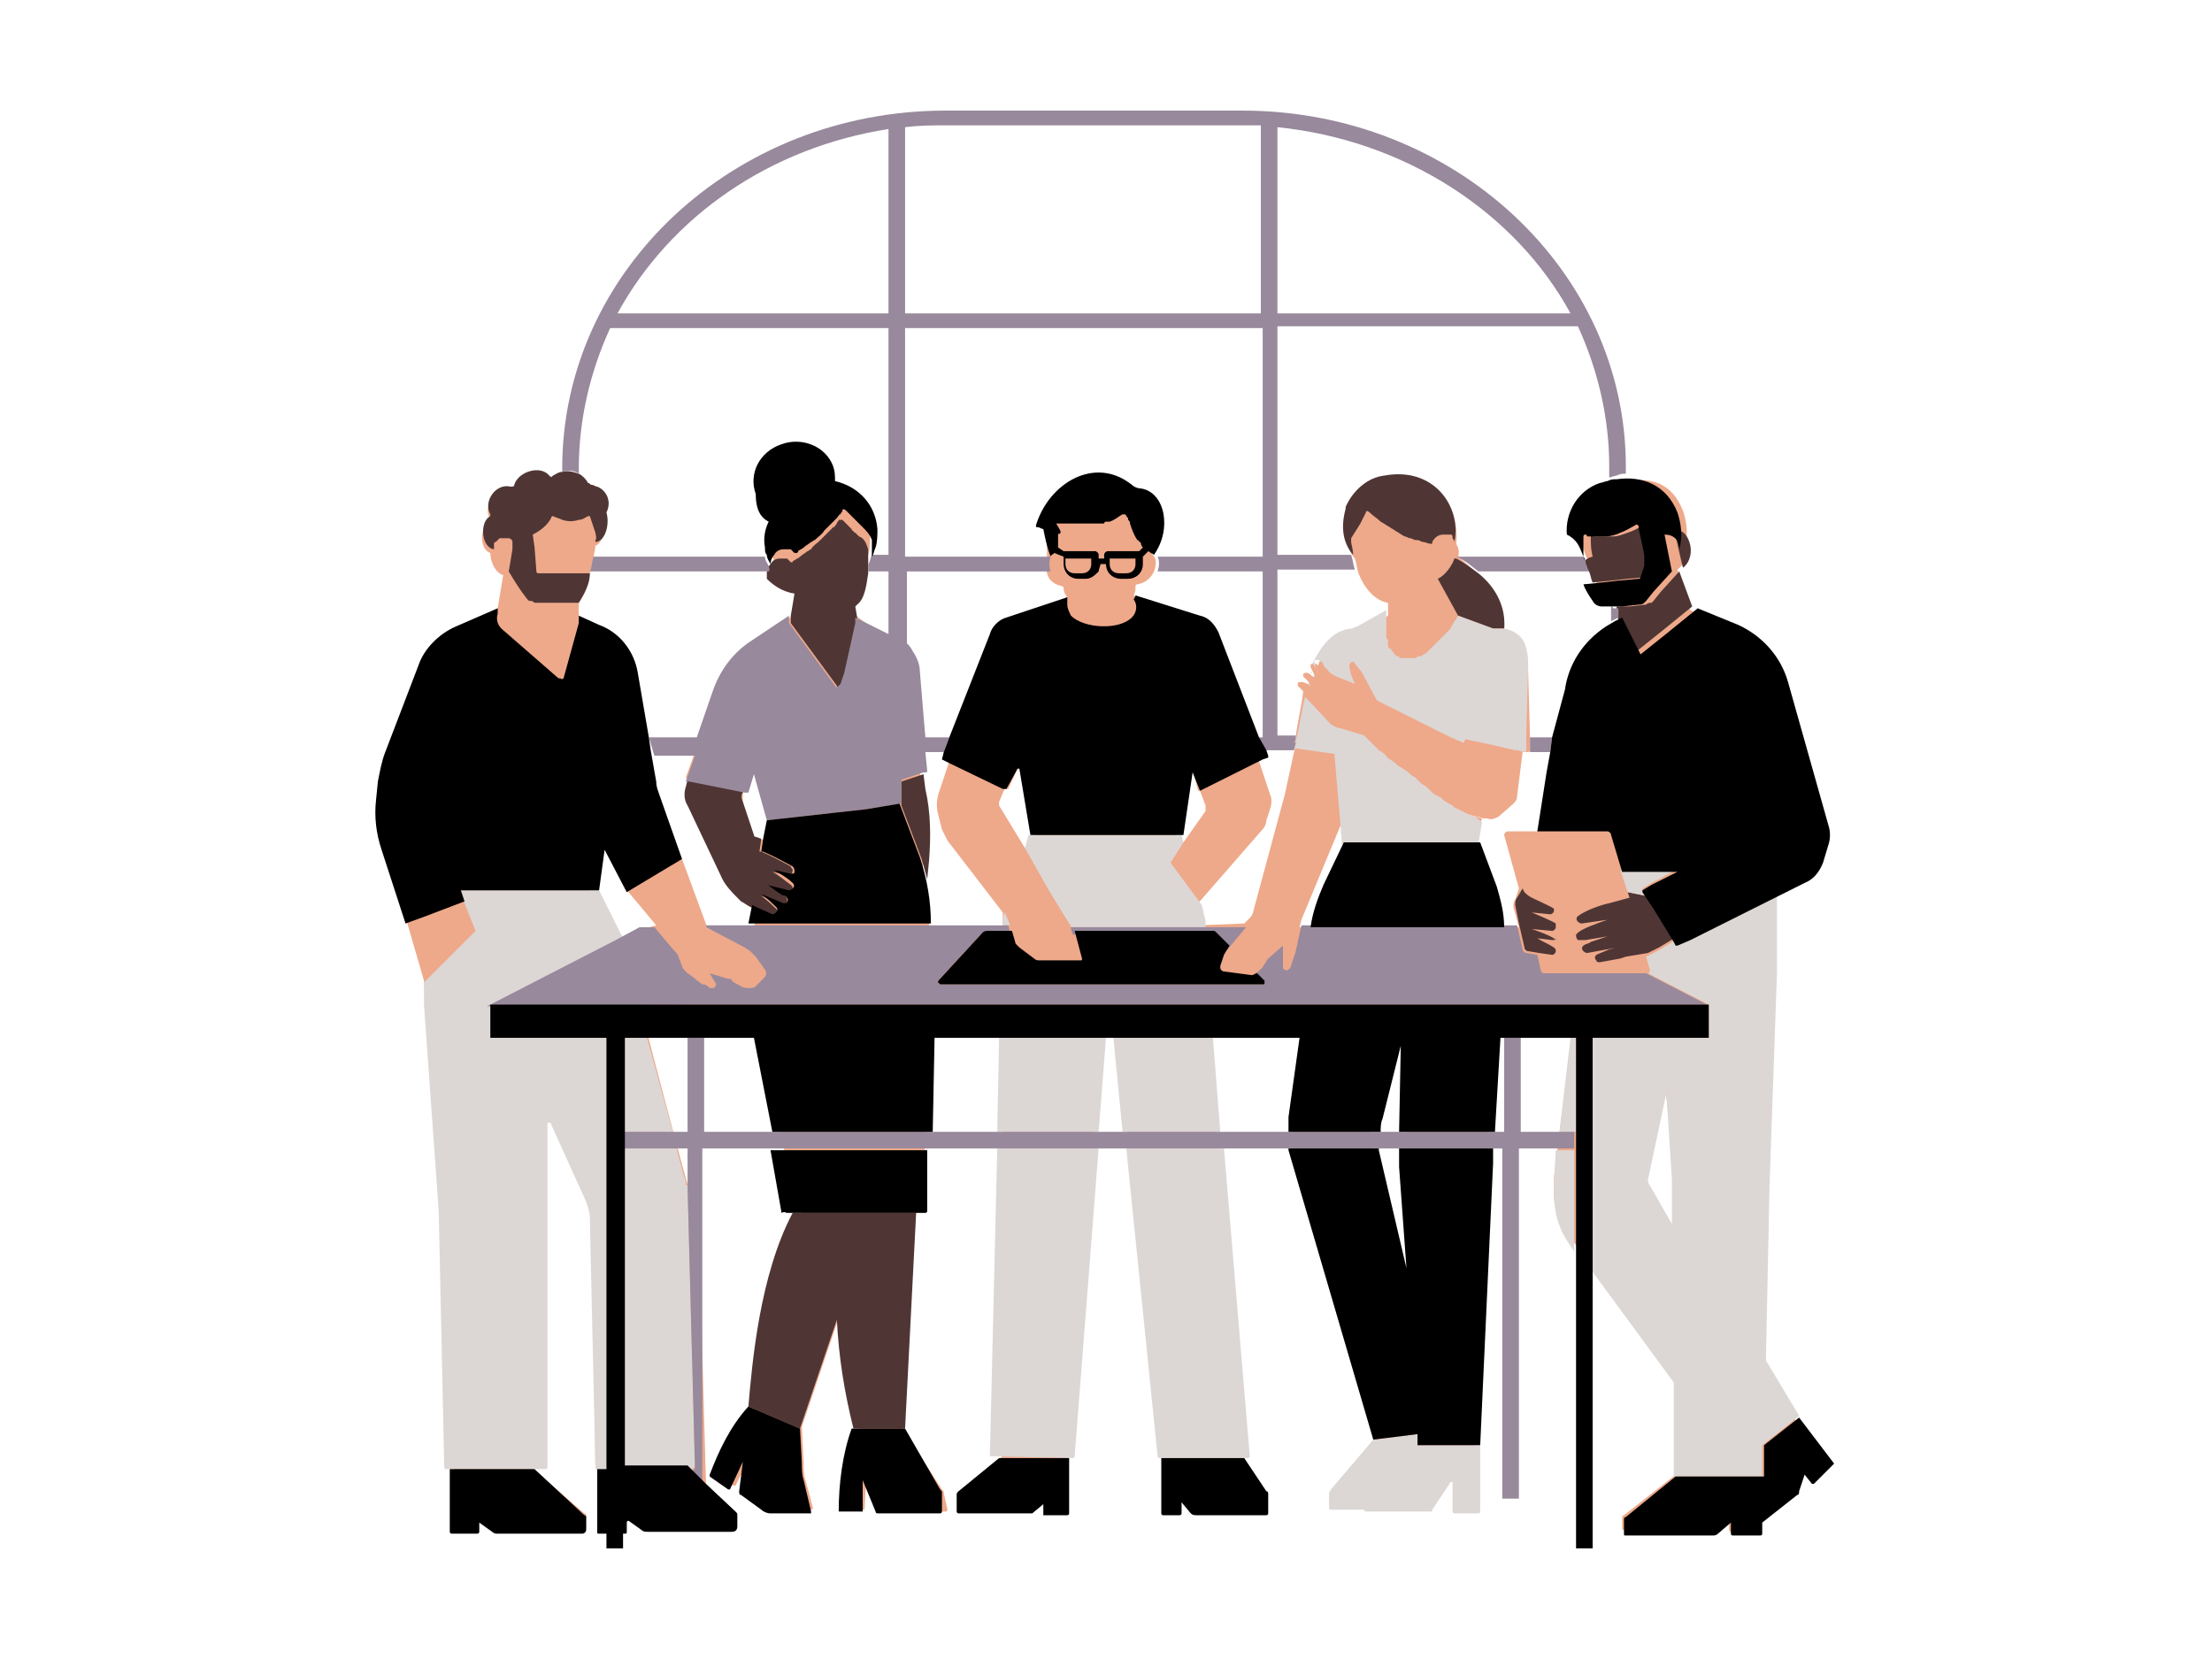 <?xml version="1.0" encoding="utf-8"?>
<!-- Generator: Adobe Illustrator 24.2.3, SVG Export Plug-In . SVG Version: 6.00 Build 0)  -->
<svg version="1.1" id="Capa_1" xmlns="http://www.w3.org/2000/svg" xmlns:xlink="http://www.w3.org/1999/xlink" x="0px" y="0px"
	 viewBox="0 0 120 90" style="enable-background:new 0 0 120 90;" xml:space="preserve">
<style type="text/css">
	.st0{opacity:0;}
	.st1{clip-path:url(#SVGID_2_);fill:#EEA98A;}
	.st2{clip-path:url(#SVGID_2_);fill:#4F3635;}
	.st3{clip-path:url(#SVGID_2_);fill:#DCD7D5;}
	.st4{clip-path:url(#SVGID_2_);fill:#98899C;}
	.st5{clip-path:url(#SVGID_2_);}
</style>
<rect x="301.2" y="-493.5" class="st0" width="90.9" height="71.5"/>
<rect x="301.2" y="-381.2" class="st0" width="112.5" height="69.8"/>
<g>
	<defs>
		<rect id="SVGID_1_" x="20.2" y="6" width="79.5" height="78"/>
	</defs>
	<clipPath id="SVGID_2_">
		<use xlink:href="#SVGID_1_"  style="overflow:visible;"/>
	</clipPath>
	<path class="st1" d="M90.8,67l-1.9-2.7c-0.1-0.1-0.1-0.2-0.1-0.3l1.5-5.4c0,0,0,0,0,0c0,0,0,0,0,0l0.6,5.4c0,0.1,0,0.2,0,0.3
		L90.8,67z M89.5,52.6c0,0.1,0,0.2-0.1,0.2l0,0C89.5,52.8,89.5,52.7,89.5,52.6z M74.4,62.5c0,0,0-0.1,0-0.1l-0.1-0.9
		c0-0.2,0-0.5,0.1-0.7l1.5-4.9h0.1l0.3,5.6l0,0.9l0,0.5c0,0.2,0,0.4,0,0.5l0.2,7L74.4,62.5z M72,48.1c-0.3,0.8-0.6,1.6-0.7,2.4
		l-0.8-0.2l0.1-0.4l2.2-5.3l0-0.1l0.4,1.3L72,48.1z M64.2,45.7l-0.4-0.4l0.8-3.9c0,0,0,0,0,0c0,0,0,0,0,0l0.4,1.5c0,0,0,0,0,0
		c0,0,0,0,0,0l0.1,0l0.3,0.8c0,0.1,0,0.2,0,0.3L64.2,45.7z M55.6,46l-1.4-2.3c0-0.1,0-0.1,0-0.2l0.3-0.7l0.1,0c0,0,0.1,0,0.1,0
		c0,0,0,0,0,0l0.6-1.3c0,0,0,0,0.1,0c0,0,0,0,0,0l0.8,3.8L55.6,46z M41.6,45.6l-0.6-0.1c0,0-0.1,0-0.1-0.1l-0.6-1.8
		c0-0.3,0-0.5,0-0.8l0-0.1l0.2,0c0,0,0,0,0,0l0.4-1.2l0.8,2.9L41.6,45.6z M34.9,50.4l-1.7,0.8L32,48.3l0.7-3.4l1.4,3.5l1.5,1.8
		L34.9,50.4z M37.3,79.7l0,0.2L37,79.6L37.3,79.7z M99.2,79.4l-1.9-2.5l0.1-0.1c0,0,0-0.1,0-0.1l-2.2-2.8l0.4-9.8l0.2-11.3v-4.4
		l1.9-0.9c0.5-0.2,0.5-0.5,0.7-1l0.3-1c0.1-0.3,0.1-0.7,0-1l-2.1-7.3c-0.4-1.4-1.4-2.5-2.7-3.1l-2.2-1L91,30.9l0,0
		c0.4-0.3,0.5-0.7,0.4-1.2c0.2-0.7,0.1-1.4-0.1-2c0,0,0,0,0,0c-0.6-1.5-1.7-1.8-3-1.6c-0.2,0-0.3,0-0.5,0.1v0
		c-0.1,0-0.3,0.1-0.4,0.1c-1.1,0.4-1.7,1.2-1.6,2.6c0,0.5,0.1,1,0.3,1.4c0,0.1,0.7,1.8,0.9,2.1c0.1,0.2,0.3,0.3,0.5,0.3
		c0,0,0.1,0,0.1,0l0.3,0l0.1,0.9l-0.4,0.2l-0.5,0.3c-1.2,0.8-2,2-2.2,3.4l-0.4,2.7l-0.1,0.8L84.2,42l-0.8,3.1h-1.6
		c-0.1,0-0.2,0.1-0.2,0.2c0,0,0,0,0,0l0.8,2.9l-0.2,0.6c-0.1,0.1-0.1,0.3-0.1,0.4l0.3,1.1l-1,0.1c-0.1-0.8-0.2-1.6-0.5-2.4l-0.9-2.4
		l0.4-1.2L80,44.3c-0.4-0.1-0.8-0.3-1.1-0.5c0,0,0,0,0,0c0.4,0.2,0.7,0.4,1.2,0.5l0.4,0.1l0.2,0c0.2,0.1,0.4,0,0.6-0.1l0.8-0.7
		c0.1-0.1,0.2-0.2,0.2-0.4l0.3-2.4l0.3,0c0,0,0.1,0,0.1-0.1c0,0,0,0,0,0l0,0v-0.8l-0.1-3.5c0-0.3,0-0.7-0.1-1
		c-0.2-0.7-0.6-1-1.2-1.1c0.1-1.1-0.4-2.2-1.4-3.1c-0.3-0.3-0.7-0.7-1.1-1l0,0c0.1-0.3,0-0.5-0.1-0.7c0.2-1.9-1-3.9-3.7-3.3
		c0,0,0,0,0,0c0,0,0,0,0,0c-0.9,0.1-1.7,0.7-2,1.6c0,0,0,0.1,0,0.1c-0.3,1.1-0.3,1.8,0.2,2.4v0c0.1,0.3,0.1,0.5,0.2,0.8
		c0.3,0.8,0.9,1.5,1.6,1.6c0,0.2,0,0.5,0,0.7l-1.5,0.8c-0.1,0-0.2,0.1-0.3,0.1c-0.9,0.1-1.6,0.7-2,1.8c0,0,0,0,0,0
		c-0.1-0.1-0.1-0.1-0.2-0.1c-0.1,0-0.2,0-0.2,0.1c0,0,0,0.1,0,0.1l0.2,0.4c0,0,0,0.1,0,0.1c0,0-0.1,0-0.1,0
		c-0.1-0.1-0.2-0.2-0.3-0.2c-0.1,0-0.2,0-0.2,0.1c0,0,0,0.1,0,0.1L71,37c0,0,0,0.1,0,0.1c0,0-0.1,0-0.1,0c-0.1-0.1-0.3-0.1-0.4-0.1
		c-0.1,0-0.1,0.1-0.1,0.1c0,0,0,0.1,0,0.1l0.3,0.3c-0.1,0.9-0.3,1.6-0.4,2.4c0,0.1,0,0.3-0.1,0.4l0.1,0.1l-0.1,0.4l-0.5,2.3
		l-1.7,6.3c0,0.1-0.1,0.3-0.2,0.4l-0.3,0.3l-2.5,0.1l0-0.3c0-0.2,0-0.3-0.1-0.5l0.1-0.4l3.4-3.9c0.2-0.2,0.3-0.4,0.3-0.6l0.2-0.6
		c0.1-0.3,0.1-0.6,0-0.8l-0.6-1.8l0.2-0.2c0,0,0,0,0-0.1l-2.8-6.5c-0.2-0.4-0.5-0.8-1-0.9l-3.2-1.3c0.1-0.2,0.1-0.3,0.1-0.5
		c0,0,0-0.1,0.1-0.1c0.6-0.1,1-0.6,1-1.2c0-0.1,0-0.2-0.1-0.3c0-0.1-0.1-0.1-0.1-0.1c0.7-1.4,0.3-3.3-0.9-3.5
		c-0.2,0-0.3-0.1-0.5-0.2c-1.7-1.3-4.2-0.3-4.8,2c0,0.1,0,0.2,0.1,0.2c0.1,0,0.2,0.1,0.3,0.1c0.1,0.5,0.1,1.1,0.1,1.6v0
		c-0.1,0.3-0.1,0.5,0,0.8c0.1,0.4,0.4,0.6,0.8,0.7c0,0,0.1,0,0.1,0.1c0,0.2,0.1,0.4,0.2,0.5l-3,1.4c-0.4,0.1-0.8,0.5-0.9,0.9
		L51.2,41c0,0,0,0.1,0,0.1l0.3,0.2l-0.6,1.8c-0.1,0.4-0.1,0.7,0,1.1l0.2,0.8c0.1,0.2,0.2,0.4,0.3,0.6l3,3.9c0,0.2,0,0.5,0,0.8
		l-4,0.1l0-0.1c0-0.9-0.1-1.8-0.4-2.7l0.1-1c0.1-1.3,0.2-2.5,0-3.8l-0.2-0.9l0.1,0c0.1,0,0.1-0.1,0.1-0.1l0.1-0.9L50.2,40l-0.7-3.4
		c0-0.4-0.2-0.8-0.4-1.1l0,0c-0.1-0.1-0.2-0.3-0.3-0.4l-0.9-0.6l-1.6-1.2l-0.1-0.6c0,0,0.1-0.1,0.1-0.1c0.4-0.3,0.5-0.9,0.6-1.6
		c0-0.1,0-0.2,0-0.4c0.1-0.1,0.1-0.3,0.2-0.5c0.1-0.3,0.1-0.7,0.1-1c-0.1-1.3-1-2.2-2.2-2.5c0-0.3,0-0.5-0.1-0.8
		c-0.4-1.1-1.4-1.5-2.6-1.1c-1.2,0.4-1.6,1.4-1.2,2.4c0.2,0.4,0.5,0.8,0.9,1c-0.2,0.4-0.4,0.9-0.3,1.4c0,0.2,0,0.3,0.1,0.4
		c0,0.2,0.1,0.3,0.2,0.5c0,0.1,0,0.2,0,0.3c0.1,0.6,0.6,1.1,1.3,1.1l0,0l-0.1,1.4L41,35.1c-0.9,0.6-1.6,1.5-2,2.6l-1,2.3l-0.3,0.8
		l-0.5,1.4c0,0,0,0,0,0c0,0,0,0,0,0l0.3,0.1l-0.1,0.5c-0.1,0.3-0.1,0.7,0.1,1l1.7,3.6c0.2,0.5,0.6,0.9,1,1.3l0.1,0.1
		c0.2,0.2,0.5,0.3,0.7,0.4l-0.1,1.4l-2.5-0.2l0,0L37,46.6l-1.5-3.2c-0.1-0.3-0.2-0.5-0.2-0.8l-0.3-1.7l-0.1-0.8l-0.6-3.5
		c-0.2-1.2-1-2.2-2.1-2.6l-0.8-0.5l0-0.7c0,0,0-0.1,0-0.1c0.3-0.4,0.5-0.9,0.5-1.4c0,0,0.1-0.1,0.1-0.1h0c0,0,0-0.1,0-0.1
		c0.1-0.3,0.1-0.5,0.2-0.8c0-0.2,0.1-0.5,0.1-0.7c0.4-0.1,0.6-1,0.4-1.5c0,0,0-0.1,0-0.1c0,0,0-0.1,0-0.1c0.2-0.5,0-1-0.4-1.2
		c-0.1-0.1-0.3-0.1-0.4-0.1c-0.1,0-0.1-0.1-0.2-0.1c-0.1-0.2-0.2-0.4-0.5-0.5c-0.3-0.1-0.6-0.2-0.9-0.1c-0.2,0-0.4,0.1-0.5,0.3
		c-0.1,0.1-0.2,0.1-0.2,0c0,0,0,0,0,0c-0.5-0.6-1.6-0.2-1.8,0.5c0,0.1-0.1,0.1-0.2,0.1c0,0,0,0,0,0c-0.5-0.1-1,0.2-1.1,0.7
		c-0.1,0.2,0,0.5,0.1,0.7c0,0,0,0.1,0,0.1c0,0,0,0,0,0c-0.6,0.3-0.6,1.5,0,1.7c0,0.5,0.3,1.1,0.7,1.2v0L27,33l-2.2,1.1
		c-0.9,0.4-1.6,1.2-1.9,2.1l-1.5,4.6c-0.2,0.5-0.3,1.1-0.4,1.6l-0.1,1c-0.1,0.9,0,1.8,0.3,2.7l0.9,4l0.9,3.1l0,0
		c0,0.4,0.1,0.9,0.3,1.3l1,11.2l0,13.7c0,0,0,0.1,0.1,0.1h0.2l0,3.4c0,0.1,0.1,0.1,0.1,0.1l0,0l1.1,0c0.1,0,0.1-0.1,0.1-0.1
		c0,0,0,0,0,0l0.1-0.6c0,0,0,0,0,0c0,0,0,0,0,0l0.8,0.6C27,83,27.1,83,27.2,83l4.4,0c0.1,0,0.2-0.1,0.2-0.2l0-0.6c0,0,0-0.1-0.1-0.1
		l-3-2.6l0.8,0c0,0,0.1,0,0.1-0.1c0,0,0,0,0,0l-0.2-13.8l0.2-5.3c0-0.1,0-0.1,0.1-0.1c0,0,0.1,0,0.1,0.1l2.2,4.7
		c0.1,0.3,0.2,0.6,0.2,0.9l0.1,13.5c0,0.1,0.1,0.2,0.2,0.2h0.1l0,3.4c0,0.1,0,0.1,0.1,0.1l1.1,0h0.1c0.1,0,0.1,0,0.1-0.1l0-0.6
		c0,0,0-0.1,0.1-0.1c0,0,0,0,0,0l0.8,0.6c0.1,0.1,0.2,0.1,0.4,0.1l4.3,0c0.2,0,0.3-0.1,0.3-0.3l0-0.4c0-0.1,0-0.1-0.1-0.2l-1.5-1.6
		l-0.4-14.2c-0.3-0.7-2.8-10.3-2.8-10.3l6.1,0l2,9.5c0,0.1,0.1,0.1,0.1,0.1h0.3c-1.8,3.4-2.5,8.4-2.6,10.7c0,0-1.6,2.3-2.1,3.6
		c0,0,0,0.1,0,0.1l0.9,0.6c0,0,0.1,0,0.1,0c0,0,0,0,0,0l0.8-1.6c0,0,0,0,0,0c0,0,0,0,0,0l-0.2,1.8c0,0.1,0,0.2,0.1,0.2l1,0.7
		c0.1,0.1,0.3,0.2,0.5,0.2l1.9,0c0.1,0,0.1-0.1,0.1-0.1c0,0,0,0,0,0l-0.4-1.5c-0.1-0.3-0.1-0.6-0.1-0.9l-0.1-2l2.2-6.5
		c0.2,2,0.5,4.7,0.9,6.6c0,0-0.7,2.9-0.7,4.4c0,0,0,0,0,0l1,0c0,0,0,0,0,0l0.1-1.9c0,0,0,0,0,0c0,0,0,0,0,0l0.9,1.9
		c0,0.1,0.1,0.1,0.1,0.1l3.3,0c0.1,0,0.1-0.1,0.1-0.1c0,0,0,0,0,0L51.2,81c0-0.1,0-0.1-0.1-0.2l-2.2-3.4l0.8-11.7l0.4-0.2
		c0.1,0,0.1-0.1,0.1-0.1c0,0,0,0,0,0l-0.1-9.6l4.4,0.2L54,78.8c0,0.1,0,0.1,0.1,0.1c0,0,0,0,0,0h0.4l-2.3,2c0,0-0.1,0.1-0.1,0.2
		l0,0.8c0,0,0,0.1,0.1,0.1l3.6,0c0,0,0,0,0.1,0l0.8-0.7c0,0,0,0,0,0c0,0,0,0,0,0l0,0.7c0,0,0,0,0,0l1.1,0c0,0,0.1,0,0.1-0.1l0-3h0.2
		c0,0,0.1,0,0.1-0.1L59.7,56l0.9,0L63,78.8c0,0,0,0.1,0.1,0.1h0.1l-0.1,3c0,0,0,0.1,0.1,0.1l0.6,0c0,0,0.1,0,0.1-0.1l0.1-0.7
		c0,0,0,0,0,0c0,0,0,0,0,0l0.7,0.7c0.1,0.1,0.2,0.1,0.3,0.1l3.6,0c0,0,0.1,0,0.1-0.1l-0.1-0.8c0-0.1,0-0.2-0.1-0.2L67.3,79h0.1
		c0,0,0.1,0,0.1-0.1c0,0,0,0,0,0l-2-22.9l5.1,0l-0.5,4.5c0,0.3,0,0.5,0,0.8c0,0,0.2,1,0.2,1L74.7,78l-2.3,2.7c0,0.1-0.1,0.1-0.1,0.2
		l0,0.7c0,0.1,0.1,0.1,0.1,0.1l0,0l1.6-0.1v0c0,0.1,0.1,0.1,0.1,0.1l3.2,0c0.1,0,0.1,0,0.1-0.1l1.3-1.6c0,0,0,0,0.1,0c0,0,0,0,0,0
		l0.1,1.7c0,0,0,0.1,0.1,0.1l1,0c0,0,0.1,0,0.1-0.1c0,0,0,0,0,0L80,78.4l0.6-15.3l0.5-7.3h4.2l-1,8.1c0,0.3,0,0.7,0,1l0.1,0.7
		c0.1,0.5,0.3,0.9,0.6,1.3l5.9,7.7v0l0,5.4v0l-2.8,2.2c-0.1,0-0.1,0.1-0.1,0.2l0,0.5c0,0.1,0,0.1,0.1,0.1l4.4,0c0.1,0,0.2,0,0.3-0.1
		l1-0.7c0,0,0,0,0,0c0,0,0,0,0,0l0,0.8c0,0,0,0.1,0.1,0.1c0,0,0,0,0,0l1.3,0c0,0,0.1,0,0.1-0.1l0-0.8l1.8-1.4c0.1,0,0.1-0.1,0.1-0.2
		l0.4-1.1c0,0,0,0,0,0c0,0,0,0,0,0l0.5,0.6c0,0,0,0,0.1,0l0,0L99.2,79.4C99.2,79.4,99.3,79.4,99.2,79.4z"/>
	<path class="st2" d="M84.4,51c-0.1-0.2-1.3-0.6-1.3-0.6l1.1,0.1c0.1,0,0.2-0.1,0.2-0.2c0,0,0-0.1,0-0.1c0,0,0,0,0-0.1
		c-0.1-0.1-1.3-0.6-1.3-0.6l1,0.1c0.1,0,0.2-0.1,0.2-0.2c0,0,0-0.1,0-0.1c-0.1-0.1-0.8-0.4-1.2-0.6c-0.2-0.1-0.3-0.2-0.4-0.3
		l-0.1-0.2l-0.3,0.5c-0.1,0.1-0.1,0.3-0.1,0.4l0.2,1l0.3,1.3c0,0.1,0.1,0.2,0.2,0.2l0.6,0.1l0.7,0.1c0.1,0,0.2-0.1,0.2-0.2
		c0-0.1,0-0.1-0.1-0.2c-0.3-0.2-0.6-0.3-0.9-0.5l0.8,0.1c0.1,0,0.2,0,0.2-0.1C84.4,51.1,84.4,51,84.4,51z M89.3,48.6l-1-0.2l0.1,0.3
		l0,0l-1.1,0.3l0,0c-0.5,0.1-1.3,0.4-1.7,0.7c-0.1,0.1-0.1,0.2,0,0.3c0,0,0.1,0.1,0.2,0.1l1.4-0.2c-0.6,0.2-1.4,0.5-1.6,0.7
		c0,0-0.1,0.1-0.1,0.1c0,0.1,0,0.2,0.1,0.3c0,0,0,0,0.1,0l0.3,0l1.2-0.2c-0.3,0.1-0.6,0.2-0.9,0.3c-0.1,0.1-0.3,0.1-0.4,0.2
		c-0.1,0.1-0.1,0.2,0,0.3c0,0,0.1,0.1,0.2,0.1l1.1-0.2l0.5-0.1c-0.1,0-0.3,0.1-0.4,0.1c-0.2,0.1-0.5,0.2-0.7,0.3
		c-0.1,0.1-0.1,0.2,0,0.3c0,0.1,0.1,0.1,0.2,0.1l1.1-0.2l0,0l0.3-0.1l1.2-0.2l0.6-0.3l1-0.6l-1.1-1.8L89.3,48.6z M32.9,27.8
		C32.9,27.8,32.9,27.8,32.9,27.8c0.3-0.6,0-1.2-0.5-1.4c-0.1,0-0.2-0.1-0.3-0.1c-0.1,0-0.1-0.1-0.2-0.1c-0.1-0.2-0.3-0.4-0.5-0.5
		c-0.3-0.1-0.6-0.2-0.9-0.1c-0.2,0-0.3,0.1-0.5,0.2c-0.1,0.1-0.1,0.1-0.2,0c0,0,0,0,0,0c-0.5-0.6-1.7-0.2-1.9,0.5
		c0,0.1-0.1,0.1-0.2,0.1c0,0,0,0,0,0c-0.8-0.2-1.5,0.8-1.1,1.5c0,0,0,0.1,0,0.1c0,0,0,0,0,0c-0.6,0.3-0.5,1.7,0.2,1.8
		c0,0,0-0.1,0-0.1v0c0,0,0-0.1,0-0.1c0,0,0,0.1,0,0.1v0c0,0,0-0.1,0-0.1c0,0,0,0,0,0c0,0,0-0.1,0-0.1c0,0,0,0,0,0c0,0,0-0.1,0.1-0.1
		c0,0,0,0,0,0c0,0,0,0,0,0c0.1-0.1,0.1-0.1,0.2-0.2c0,0,0,0,0.1,0c0,0,0.1,0,0.2,0l0.2,0h0c0.1,0,0.2,0.1,0.2,0.2c0,0,0,0,0,0l0,0.4
		L27.6,31v0c0.3,0.5,0.6,1,1,1.5c0,0,0.1,0.1,0.1,0.1c0,0,0,0,0.1,0c0,0,0,0,0,0h0c0.1,0,0.2,0.1,0.2,0.1l1.4,0h0l0,0l0.1,0l0.9,0
		l0,0c0,0,0,0,0,0c0.3-0.5,0.6-1,0.6-1.6h0l-0.7,0l-0.9,0l-1.1,0c0,0,0,0-0.1,0c-0.1,0-0.1-0.1-0.1-0.1L29,29.7L28.9,29
		c0.4-0.2,0.8-0.5,1-0.9c0-0.1,0.1-0.1,0.1-0.1c0.2,0.1,0.3,0.1,0.5,0.2c0.3,0.1,0.6,0.1,0.9,0c0.2,0,0.3-0.1,0.5-0.2
		c0.1,0,0.1,0,0.1,0c0,0,0,0,0,0l0.3,0.9c0,0.1,0.1,0.3,0,0.4c0,0,0,0.1,0,0.1C32.8,29.4,33.1,28.5,32.9,27.8
		C32.9,27.9,32.9,27.9,32.9,27.8z M42,49.7c0.1,0,0.2-0.1,0.2-0.2c0-0.1,0-0.1-0.1-0.2c-0.1-0.1-0.4-0.4-0.8-0.7l1.2,0.5
		c0.1,0,0.2-0.1,0.2-0.3c0-0.1-0.1-0.2-0.1-0.2c-0.1-0.1-0.5-0.3-1-0.6l1.2,0.4c0.1,0,0.2-0.1,0.2-0.2c0-0.1,0-0.1-0.1-0.2
		c-0.3-0.2-0.6-0.5-1-0.7l0.9,0.2c0.1,0,0.2-0.1,0.2-0.3c0-0.1-0.1-0.1-0.1-0.2c-0.2-0.1-0.9-0.5-1.6-0.8c0,0-0.1,0-0.1,0l0.1-0.7
		l-0.3-0.1c0,0-0.1,0-0.1-0.1l-0.6-1.8c-0.1-0.2-0.1-0.4,0-0.5l0-0.1l-3-0.6l-0.1,0.4c-0.1,0.3-0.1,0.7,0.1,1l1.8,3.8
		c0.2,0.5,0.6,0.9,1,1.3l0.1,0.1c0.2,0.1,0.3,0.2,0.5,0.3L42,49.7z M43.1,32.2L43.1,32.2l-0.2,1.2l0,0.2c0,0.1,0,0.1,0,0.2l2.5,3.4
		c0,0.1,0.1,0.1,0.2,0c0,0,0,0,0.1-0.1l0.2-0.6l0.6-2.7l0,0v0c0,0,0,0,0,0c0,0,0,0,0-0.1l0-0.2l-0.1-0.6c0,0,0.1-0.1,0.1-0.1
		c0.4-0.3,0.5-1,0.6-1.7c0-0.1,0-0.2,0-0.4c0-0.1,0-0.3,0-0.5c0-0.1,0-0.2,0-0.3v0c0,0,0,0,0,0c0,0,0,0,0,0c0,0,0,0,0,0
		c0,0,0-0.1,0-0.1c-0.1-0.3-0.2-0.6-0.5-0.7l-0.1-0.1c0,0,0,0-0.1-0.1c0,0-0.1,0-0.1-0.1c-0.1,0-0.1-0.1-0.1-0.1
		c0,0-0.1-0.1-0.1-0.1c-0.1-0.1-0.2-0.2-0.3-0.3c0,0-0.1-0.1-0.1-0.1l0,0l0,0c0,0-0.1,0-0.2,0c0,0,0,0,0,0c0,0.1-0.1,0.1-0.1,0.2
		c-0.1,0.1-0.1,0.2-0.2,0.2c-0.1,0.1-0.1,0.1-0.2,0.2c0,0-0.1,0.1-0.1,0.1c-0.1,0.1-0.1,0.1-0.2,0.2c-0.1,0.1-0.1,0.1-0.2,0.2
		c-0.2,0.2-0.4,0.3-0.5,0.5c-0.1,0-0.1,0.1-0.2,0.1c-0.1,0.1-0.3,0.2-0.4,0.3c-0.1,0.1-0.2,0.1-0.3,0.2c0,0-0.1,0-0.1,0.1h0
		c0,0,0,0,0,0c0,0-0.1,0-0.1,0l0,0c0,0,0,0,0,0c0,0,0,0-0.1-0.1c0,0,0,0-0.1-0.1c0,0,0,0,0,0c0,0,0,0-0.1,0c0,0,0,0,0,0
		c0,0-0.1,0-0.1,0c0,0,0,0,0,0h0c0,0,0,0,0,0c0,0,0,0,0,0h0c0,0,0,0,0,0c0,0,0,0,0,0c0,0,0,0,0,0c0,0,0,0,0,0c0,0,0,0-0.1,0
		c0,0,0,0-0.1,0c0,0,0,0,0,0h0v0c-0.2,0-0.4,0.1-0.5,0.3c-0.1,0.1-0.2,0.3-0.2,0.5c0,0.1,0,0.2,0,0.3C41.9,31.7,42.4,32.1,43.1,32.2
		z M50.1,42l-1.2,0.4l0,1.3l1.1,2.9c0.1,0.4,0.2,0.7,0.3,1.1l0.1-1c0.1-1.3,0.1-2.6-0.2-3.9L50.1,42z M40.6,76.3l2.8,1.2l2-5.9
		c0.1,2,0.4,3.9,0.9,5.9h2.8l0,0l0.6-11.7H43C41.2,69.2,40.8,74,40.6,76.3z M89.3,32.8l-0.9,0.1l-0.2,0l-0.5,0l0,0.5v0l0.5,1l0,0
		l0.5,1l1.5-1.2l1.6-1.3l-0.7-1.9l0,0l0,0l-1,1.1l-0.4,0.5c0,0,0,0,0,0c0,0-0.1,0.1-0.1,0.1C89.5,32.7,89.4,32.7,89.3,32.8
		L89.3,32.8z M91.7,29.6c-0.1-0.5-0.4-0.9-0.8-0.8c-0.1,0,0.4,2,0.4,2C91.6,30.6,91.8,30.1,91.7,29.6L91.7,29.6z M86,30.5
		c0,0.2,0.1,0.4,0.2,0.5c0.1,0.2,0.1,0.4,0.2,0.6l1-0.1l0.9-0.1l1.1-0.1c0,0,0.1,0,0.1-0.1v0l0.2-0.6l0,0c0.1-0.2,0.1-0.4,0-0.6
		l-0.1-0.5l-0.2-0.9c0-0.1-0.1-0.2-0.2-0.1c0,0,0,0-0.1,0c-0.3,0.2-0.5,0.3-0.8,0.4c-0.3,0.1-0.5,0.2-0.8,0.2c0,0,0,0,0,0
		c-0.1,0-0.2,0-0.3,0c-0.1,0-0.2,0-0.3,0c-0.1,0-0.1,0-0.2,0c0,0,0,0,0,0c0,0-0.1,0-0.1,0h0c0,0-0.1,0-0.1,0c0,0,0,0,0,0
		c0,0-0.1,0-0.1-0.1c0,0,0,0,0,0c0,0-0.1,0-0.1,0.1c0,0,0,0,0,0c0,0.4,0,0.7,0.1,1.1C86,30.3,86,30.4,86,30.5L86,30.5z M78.3,29
		L78.3,29C78.3,29,78.3,29,78.3,29C78.3,29,78.4,29,78.3,29c0.1,0,0.1,0,0.1,0c0,0,0,0,0.1,0c0,0,0,0,0.1,0c0,0,0,0,0.1,0
		c0,0,0.1,0,0.1,0.1c0,0,0,0,0,0.1c0,0,0.1,0.1,0.1,0.2c0.4-1.9-1.1-4.1-3.8-3.6c0,0,0,0,0,0c0,0,0,0,0,0c-0.9,0.1-1.7,0.8-2.1,1.7
		c0,0,0,0.1,0,0.1c-0.3,1.1-0.1,1.9,0.4,2.5c0,0,0-0.1,0-0.1c0-0.2-0.1-0.5-0.1-0.6c0-0.1,0-0.1,0-0.2l0.5-0.8l0.3-0.6
		c0-0.1,0.1-0.1,0.2,0c0,0,0,0,0,0c0.2,0.2,0.4,0.3,0.6,0.5c0.2,0.1,0.3,0.2,0.5,0.3c0.1,0.1,0.2,0.1,0.3,0.2
		c0.2,0.1,0.3,0.2,0.5,0.3c0.1,0,0.2,0.1,0.3,0.1c0,0,0,0,0,0c0.1,0,0.2,0.1,0.3,0.1c0,0,0,0,0.1,0c0.1,0,0.2,0.1,0.3,0.1
		c0.1,0,0.3,0.1,0.4,0.1c0,0,0,0,0,0c0,0,0.1,0,0.1,0c0,0,0,0,0,0c0,0,0-0.1,0-0.1C77.8,29.2,78,29,78.3,29C78.3,29,78.3,29,78.3,29
		L78.3,29z M81.6,34.1c0,0-0.1,0-0.1,0c0,0,0,0,0,0c-0.1,0-0.1,0-0.2,0c0,0,0,0,0,0c0,0,0,0,0,0c0,0,0,0,0,0c0,0,0,0,0,0h0
		c-0.1,0-0.2,0-0.3,0l0,0l-1.9-0.7h0L78,31.4c0,0,0,0,0,0c0.2-0.1,0.3-0.2,0.4-0.3c0.2-0.2,0.4-0.5,0.5-0.8c0,0,0,0,0,0
		c0,0,0.1,0,0.1,0c0.4,0.2,0.8,0.5,1.2,0.8C81.2,31.9,81.7,33,81.6,34.1z"/>
	<path class="st3" d="M37.2,64.3c0-0.2,0-0.3-0.1-0.5l-0.4-1.5h-3v17.4h3.8c0.1,0,0.2-0.1,0.2-0.2c0,0,0,0,0,0l-0.4-15.2
		C37.3,64.3,37.3,64.3,37.2,64.3L37.2,64.3z M32.5,48.3H25l0.2,0.7l0.6,1.5l-2.8,2.8c0,0.4,0,0.8,0,1.2l0.8,11.2l0.3,13.9
		c0,0,0,0.1,0.1,0.1h5.4c0,0,0.1,0,0.1-0.1c0,0,0,0,0,0l0-13.9l0-4.7c0-0.1,0-0.1,0.1-0.1c0,0,0.1,0,0.1,0.1l1.9,4.2
		c0.1,0.3,0.2,0.6,0.2,0.9l0.3,13.5c0,0.1,0.1,0.2,0.2,0.2h0.6V56.3h-6.3v-1.8h0l7-3.6L32.5,48.3z M35.1,56.3h-1.4v5.1h2.8
		L35.1,56.3z M88.3,48.4l1,0.2l-0.2-0.3c0,0,0-0.1,0-0.1c0,0,0,0,0,0l0.5-0.3l1.3-0.7h-3L88.3,48.4L88.3,48.4z M90.7,66.4l0-2.1
		c0-0.1,0-0.2,0-0.3l-0.3-4.7c0,0,0,0,0,0c0,0,0,0,0,0l-1,4.7c0,0.1,0,0.2,0.1,0.3L90.7,66.4z M97.6,76.8l-0.1,0.1l-1.9,1.5l0,1.7
		h-4.8v0l0-5.1v0L86.4,69V56.3h6.3v-1.8l-3.3-1.7c0.1,0,0.1-0.1,0.1-0.2l-0.2-0.7l0.6-0.3l1-0.6l0.1,0.2l0,0c0,0,0,0,0.1,0l0.7-0.3
		l4.6-2.3v4.2l-0.4,11.4l-0.2,9.6L97.6,76.8C97.7,76.7,97.7,76.7,97.6,76.8z M84.6,61.4h0.9v-5.1h-0.3L84.6,61.4z M84.3,64.1
		c0,0.3,0,0.7,0,1l0.1,0.7c0.1,0.5,0.3,1,0.6,1.5l0.4,0.6v-5.5h-1L84.3,64.1z M89.7,49.2L89.7,49.2l-0.4-0.6L89.7,49.2L89.7,49.2z
		 M78.9,43.8C78.9,43.8,78.9,43.8,78.9,43.8C78.9,43.8,78.9,43.8,78.9,43.8c-0.1-0.1-0.2-0.2-0.3-0.2c-0.1-0.1-0.2-0.1-0.3-0.2
		c-0.1-0.1-0.2-0.2-0.3-0.2c-0.1-0.1-0.2-0.1-0.3-0.2c-0.1-0.1-0.2-0.2-0.3-0.3c-0.1-0.1-0.2-0.1-0.3-0.2c-0.1-0.1-0.2-0.2-0.3-0.3
		c-0.1-0.1-0.2-0.1-0.3-0.2c-0.1-0.1-0.2-0.2-0.4-0.3c-0.1-0.1-0.2-0.1-0.3-0.2c-0.1-0.1-0.2-0.2-0.4-0.3c-0.1-0.1-0.2-0.1-0.2-0.2
		c0,0,0,0,0,0c-0.1-0.1-0.2-0.2-0.4-0.3c-0.1-0.1-0.1-0.1-0.2-0.2c-0.1-0.1-0.2-0.2-0.3-0.3c-0.1-0.1-0.2-0.2-0.3-0.3l-1.3-0.4
		c-0.2,0-0.3-0.1-0.5-0.2l-1.4-1.5c-0.2,0.8-0.3,1.6-0.5,2.4c0,0.1,0,0.3-0.1,0.4l0.1,0l2.1,0.3l0,0.1l0.3,3.5l0.1,1.3h7.4l0.2-1.2
		L80,44.3C79.6,44.2,79.2,44,78.9,43.8L78.9,43.8z M71.3,36.8l-0.2-0.4c0,0,0,0.1,0,0.1C71.2,36.6,71.3,36.7,71.3,36.8
		C71.3,36.8,71.3,36.8,71.3,36.8C71.3,36.8,71.3,36.8,71.3,36.8C71.3,36.8,71.3,36.8,71.3,36.8z M71.1,37.2L71,37c0,0,0,0.1,0,0.1
		C71,37.1,71,37.2,71.1,37.2C71.1,37.2,71.1,37.2,71.1,37.2C71.1,37.2,71.1,37.2,71.1,37.2z M81.6,34.1c0,0-0.1,0-0.1,0c0,0,0,0,0,0
		c-0.1,0-0.1,0-0.2,0c0,0,0,0,0,0c0,0,0,0,0,0c0,0,0,0,0,0c0,0,0,0,0,0h0c-0.1,0-0.2,0-0.3,0l0,0c0,0,0,0,0,0l-1.9-0.7h0l0,0
		c0,0.1-0.1,0.1-0.1,0.2c0,0-0.1,0.1-0.1,0.1c-0.1,0.2-0.2,0.4-0.3,0.5c0,0-0.1,0.1-0.1,0.1c0,0-0.1,0.1-0.1,0.1
		c0,0-0.1,0.1-0.1,0.1c0,0,0,0,0,0c0,0-0.1,0.1-0.1,0.1c0,0-0.1,0.1-0.1,0.1c0,0-0.1,0.1-0.1,0.1c0,0,0,0-0.1,0.1
		c0,0-0.1,0.1-0.1,0.1c-0.1,0.1-0.2,0.2-0.3,0.3c0,0-0.1,0.1-0.1,0.1c-0.1,0.1-0.2,0.1-0.3,0.2c0,0-0.1,0-0.1,0c0,0-0.1,0-0.2,0.1
		c0,0-0.1,0-0.1,0c0,0,0,0-0.1,0c0,0,0,0-0.1,0c0,0,0,0-0.1,0c-0.1,0-0.1,0-0.2,0c0,0,0,0-0.1,0c0,0,0,0-0.1,0c-0.1,0-0.1,0-0.1-0.1
		c0,0,0,0-0.1,0c0,0-0.1,0-0.1-0.1c0,0-0.1,0-0.1-0.1c0,0,0,0,0,0c0,0-0.1-0.1-0.1-0.1c0,0,0-0.1-0.1-0.1c-0.1-0.1-0.1-0.1-0.1-0.2
		c0,0,0-0.1,0-0.1c0,0,0-0.1,0-0.1c0-0.1,0-0.1-0.1-0.2c0-0.1,0-0.1,0-0.2c0-0.1,0-0.2,0-0.3c0,0,0-0.1,0-0.1c0,0,0-0.1,0-0.1
		c0-0.1,0-0.2,0-0.3c0-0.1,0-0.2,0-0.5L73.6,34c-0.1,0-0.2,0.1-0.3,0.1c-1,0.1-1.6,0.9-2.1,1.9c0.1,0.1,0.3,0.3,0.3,0.5c0,0,0,0,0,0
		l-0.2-0.6c0,0,0,0,0,0c0,0,0,0,0,0c0,0,0,0,0,0c0-0.1,0.1-0.1,0.1-0.1c0,0,0,0,0.1,0l0,0l0,0c0.1,0,0.1,0.1,0.2,0.1c0,0,0,0,0,0
		c0,0,0,0,0,0c0,0,0.1,0.1,0.1,0.2c0.1,0.1,0.1,0.2,0.2,0.2c0.1,0.2,0.3,0.3,0.5,0.4l1,0.4c0,0,0,0,0,0c0,0,0,0,0,0
		c-0.1-0.2-0.3-0.7-0.3-1c0-0.1,0.1-0.2,0.2-0.2c0,0,0.1,0,0.1,0.1l0.4,0.5c0,0.1,0.1,0.1,0.1,0.2l0.7,1.3l4,2l0.7,0.3l0.1-0.2
		l1.4,0.3l1.3,0.3l0.1,0l0.4,0.1c0,0,0.1,0,0.1-0.1c0,0,0,0,0,0l0,0l0-0.8l0.1-3.7c0-0.3,0-0.7-0.1-1C82.7,34.6,82.2,34.2,81.6,34.1
		z M77.3,78.4h-0.4l0-0.6l-2.4,0.3l-2.3,2.7c0,0.1-0.1,0.1-0.1,0.2v0.8c0,0.1,0.1,0.1,0.1,0.1l0,0H74v0c0,0.1,0.1,0.1,0.1,0.1l0,0
		h3.5c0.1,0,0.1,0,0.1-0.1l1-1.5c0,0,0,0,0.1,0c0,0,0,0,0,0V82c0,0,0,0.1,0.1,0.1h1.3c0,0,0.1,0,0.1-0.1c0,0,0,0,0,0l0-3.6H77.3z
		 M61.1,62.3L62.8,79c0,0,0,0.1,0.1,0.1h4.8c0,0,0.1,0,0.1-0.1c0,0,0,0,0,0l-1.4-16.7H61.1z M53.7,79C53.7,79,53.8,79.1,53.7,79
		C53.8,79.1,53.8,79.1,53.7,79l4.5,0.1c0,0,0.1,0,0.1-0.1l1.3-16.7h-5.5L53.7,79z M65.8,56.3h-5.4l0.5,5.1h5.3L65.8,56.3z
		 M54.6,49.7l-0.1-0.2c-0.1,0.2-0.1,0.5-0.1,0.7h0.4L54.6,49.7z M54.1,61.4h5.5l0.4-5.1h-5.8L54.1,61.4z M56.9,48.3L55.6,46l0.2-0.7
		h8.3l0.1,0.4l-0.7,1.1l1.7,2.3l0.1,0.4c0,0.2,0.1,0.3,0.1,0.5l0,0.3h-7.3c0-0.1-0.1-0.2-0.1-0.2L56.9,48.3L56.9,48.3z"/>
	<path class="st4" d="M82.5,61.4v-5.1h-0.9v5.1H38.2v-5.1h-0.9v5.1h-3.5v0.9h3.5v2c0,0,0,0.1,0,0.1l0.4,15.2c0,0.1-0.1,0.2-0.2,0.2
		c0,0,0,0,0,0h-0.3v0.1l0.9,0.9V62.3h43.4v19h0.9v-19h3v-0.9H82.5z M58.1,50.4l0.1,0.3h7.5c0.1,0,0.2,0,0.2,0.1l0.7,0.7l1-1.2h-9.6
		C58.1,50.3,58.1,50.3,58.1,50.4z M37.2,54.5h55.4l-3.3-1.7l0,0c0,0,0,0-0.1,0h-5.4c-0.1,0-0.1,0-0.2-0.1l-0.2-0.9l-0.6-0.1
		c-0.1,0-0.2-0.1-0.2-0.2l-0.3-1.3H70.6l-0.2,0.9c0,0.2-0.1,0.3-0.1,0.5l-0.3,0.9c-0.1,0.1-0.2,0.2-0.3,0.1c-0.1,0-0.1-0.1-0.1-0.2
		c0-0.1,0-0.2,0-0.4l0-0.7c0,0,0,0,0,0c0,0,0,0,0,0L68.8,52c-0.1,0.1-0.1,0.2-0.2,0.3c-0.1,0.2-0.3,0.4-0.5,0.5l0.4,0.4
		c0,0,0,0.1,0,0.2c0,0,0,0-0.1,0H51c-0.1,0-0.1-0.1-0.1-0.1c0,0,0-0.1,0-0.1l2.3-2.5c0.1-0.1,0.2-0.1,0.3-0.1h1.3l-0.1-0.4H38.3
		c0,0.1,0.1,0.2,0.2,0.2l1.9,1l0.3,0.2c0.1,0.1,0.2,0.2,0.3,0.3l0.5,0.7c0.1,0.2,0.1,0.3-0.1,0.5l-0.4,0.4c-0.1,0.1-0.2,0.1-0.3,0.1
		c-0.2,0-0.4,0-0.5-0.1c-0.2-0.1-0.4-0.2-0.5-0.3c0-0.1-0.1-0.1-0.2-0.1l-1-0.3c0,0,0,0,0,0c0,0,0,0,0,0l0.3,0.5
		c0.1,0.1,0,0.3-0.1,0.3c-0.1,0-0.1,0-0.2,0c-0.1-0.1-0.2-0.2-0.4-0.2c-0.3-0.2-0.6-0.5-0.8-0.6c0,0-0.1-0.1-0.1-0.1
		c-0.1-0.1-0.2-0.2-0.2-0.3l-0.2-0.5c0-0.1-0.1-0.2-0.2-0.3l-1.1-1.3h-0.8l-1.3,0.7l-7,3.6L37.2,54.5L37.2,54.5z M33.5,17h14.7V7
		C41.8,8,36.4,11.7,33.5,17L33.5,17z M49.1,17h19.3V6.8c-0.3,0-0.7,0-1,0H51.3c-0.7,0-1.4,0-2.2,0.1V17z M69.3,17h15.9
		c-3-5.5-9-9.4-15.9-10.1V17z M30.5,25.6v-0.2C30.5,14.7,39.8,6,51.3,6h16.1c11.5,0,20.8,8.7,20.8,19.3v0.4c-0.2,0-0.3,0-0.5,0.1v0
		c-0.1,0-0.3,0.1-0.4,0.1v-0.6c0-2.6-0.6-5.2-1.7-7.6H69.3v12.4h4v0c0.1,0.3,0.1,0.5,0.2,0.8h-4.2v9c0,0,0,0,0,0h1
		c0,0.1,0,0.3-0.1,0.4l0.1,0l-0.1,0.4h-1.7L68.3,40h0.2c0,0,0,0,0,0v-9h-5.7c0.1-0.3,0.1-0.6,0-0.8h5.7V17.8H49.1v12.4H57l0,0
		c-0.1,0.3-0.1,0.5,0,0.8h-7.8v3.9c0.1,0.1,0.2,0.2,0.3,0.4l0,0c0.2,0.3,0.4,0.7,0.4,1.1l0.3,3.6h1.3l-0.3,0.8h-1l0.1,1
		c0,0.1,0,0.1-0.1,0.1l-0.1,0l-1.2,0.4l0,1.3L47,43.9l-5.4,0.6L40.9,42l-0.3,1c0,0,0,0,0,0l-0.2,0l-3-0.6l-0.2,0c0,0,0,0,0,0
		c0,0,0,0,0,0l0.5-1.4h-2.2L35.2,40h2.6l0.9-2.6c0.4-1.1,1.1-2,2-2.6l2.1-1.4l0,0.2c0,0.1,0,0.1,0,0.2l2.5,3.4c0,0.1,0.1,0.1,0.2,0
		c0,0,0,0,0.1-0.1l0.2-0.6l0.6-2.7l0,0v0c0,0,0,0,0,0c0,0,0,0,0-0.1l0-0.2l1.8,0.9V31h-1.1c0-0.1,0-0.2,0-0.4
		c0.1-0.1,0.1-0.3,0.2-0.5h0.9V17.8H33.1c-1.1,2.4-1.7,5-1.7,7.6v0.3C31.1,25.5,30.8,25.5,30.5,25.6z M87.4,32.9v0.8l0.4-0.2l0-0.5
		l-0.3,0C87.5,32.9,87.4,32.9,87.4,32.9z M84.1,40.8l0.1-0.8H83l0,0.8H84.1z M41.7,30.7c-0.1-0.2-0.2-0.3-0.2-0.5h-9.3
		c-0.1,0.3-0.1,0.6-0.2,0.8h9.7C41.8,30.9,41.7,30.8,41.7,30.7z M86.2,31h-6c-0.4-0.3-0.7-0.6-1.2-0.8h6.9c0,0.1,0.1,0.2,0.1,0.3
		C86.1,30.7,86.1,30.8,86.2,31z"/>
	<path class="st5" d="M85.9,30.2c0,0.1,0.1,0.2,0.1,0.3C86,30.4,86,30.3,85.9,30.2c0-0.4,0-0.7,0-1.1c0,0,0-0.1,0.1-0.1c0,0,0,0,0,0
		c0,0,0,0,0,0c0,0,0.1,0,0.1,0.1c0,0,0,0,0,0c0,0,0.1,0,0.1,0h0c0,0,0.1,0,0.1,0c0,0,0,0,0,0c0.1,0,0.1,0,0.2,0c0.1,0,0.2,0,0.3,0
		c0.1,0,0.2,0,0.3,0c0,0,0,0,0,0c0.3,0,0.6-0.1,0.8-0.2c0.3-0.1,0.6-0.3,0.8-0.4c0.1-0.1,0.2,0,0.2,0.1c0,0,0,0,0,0.1l0.2,0.9
		l0.1,0.5c0,0.2,0,0.4,0,0.6l0,0l-0.2,0.6c0,0,0,0,0,0v0c0,0,0,0.1-0.1,0.1l-1.1,0.1l-0.9,0.1l-1,0.1c0.1,0.3,0.3,0.6,0.5,0.9
		c0.1,0.2,0.3,0.3,0.5,0.3c0,0,0.1,0,0.1,0l0.3,0l0.5,0l0.2,0l0.9-0.1c0.1,0,0.2,0,0.3-0.1c0,0,0.1-0.1,0.1-0.1c0,0,0,0,0,0l0.4-0.5
		l1-1.1l0,0c0,0-0.4-2-0.4-2c0.5,0,0.8,0.3,0.8,0.8c0.2-0.7,0.1-1.4-0.1-2c0,0,0,0,0,0c-0.6-1.5-1.9-2-3.3-1.8c-0.2,0-0.3,0-0.5,0.1
		v0c-0.1,0-0.3,0.1-0.4,0.1c-1.2,0.4-1.9,1.6-1.8,2.8C85.6,29.3,85.7,29.7,85.9,30.2z M51,53.4h17.5c0.1,0,0.1,0,0.1-0.1
		c0,0,0-0.1,0-0.1l-0.4-0.4c-0.1,0-0.2,0.1-0.3,0.1l-1.5-0.2c-0.1,0-0.2-0.1-0.2-0.2c0,0,0,0,0-0.1l0.2-0.6c0.1-0.2,0.2-0.3,0.3-0.5
		l0,0l-0.7-0.7c-0.1-0.1-0.1-0.1-0.2-0.1h-7.5l0.4,1.5c0,0.1,0,0.1-0.1,0.1c0,0,0,0,0,0h-2.2c-0.1,0-0.2,0-0.3-0.1l-0.8-0.6
		c-0.1-0.1-0.1-0.1-0.2-0.2l-0.2-0.7h-1.3c-0.1,0-0.2,0-0.3,0.1l-2.3,2.5C50.8,53.3,50.9,53.3,51,53.4C50.9,53.4,50.9,53.4,51,53.4z
		 M92.7,54.5H26.6v1.8h6.3v23.4h-0.5v3.4c0,0.1,0,0.1,0.1,0.1h0.4V84h0.9v-0.8h0.1c0.1,0,0.1,0,0.1-0.1v-0.5c0,0,0-0.1,0.1-0.1
		c0,0,0,0,0,0l0.7,0.5c0.1,0.1,0.2,0.1,0.4,0.1h4.5c0.2,0,0.3-0.1,0.3-0.3v-0.6c0-0.1,0-0.1-0.1-0.2l-1.6-1.5l-0.9-0.9l-0.1-0.1
		h-3.4V56.3h7l1,5.1h8.7l0.1-5.1h19.8l-0.6,4.3c0,0.3,0,0.5,0,0.8h5c0-0.2,0-0.5,0.1-0.7l1.1-4.4H76l-0.1,5.1h5.2l0.3-5.1h4.1V84
		h0.9V56.3h6.3V54.5z M25,48.3h7.5l0.3-2.2l1.2,2.3l3-1.8l-1.2-3.4c-0.1-0.3-0.2-0.5-0.2-0.8l-0.3-1.7L35.2,40l-0.6-3.5
		c-0.2-1.2-1-2.2-2.1-2.6l-1.1-0.5l0,0.2c0,0,0,0,0,0.1c0,0,0,0.1,0,0.1l-0.8,2.9c0,0.1-0.1,0.2-0.2,0.1c0,0-0.1,0-0.1,0l-3.1-2.7
		c-0.2-0.2-0.3-0.5-0.2-0.8L27,33l-2.3,1c-0.9,0.4-1.7,1.2-2,2.1l-1.8,4.7c-0.2,0.5-0.3,1.1-0.4,1.6l-0.1,1c-0.1,0.9,0,1.8,0.3,2.7
		l1.3,4l1.1-0.4l2.1-0.8L25,48.3z M29,79.7h-4.6v3.4c0,0.1,0.1,0.1,0.1,0.1l0,0h1.4c0.1,0,0.1-0.1,0.1-0.1c0,0,0,0,0,0v-0.5
		c0,0,0,0,0,0c0,0,0,0,0,0l0.7,0.5c0.1,0.1,0.2,0.1,0.3,0.1h4.6c0.1,0,0.2-0.1,0.2-0.2v-0.7c0,0,0-0.1-0.1-0.1L29,79.7z M50.5,50.1
		c0-1.2-0.2-2.4-0.6-3.6l-1.1-2.9L47,43.9l-5.4,0.6l-0.2,1l-0.1,0.7c0,0,0.1,0,0.1,0c0.7,0.3,1.4,0.7,1.6,0.8
		c0.1,0.1,0.1,0.2,0.1,0.3c0,0.1-0.1,0.1-0.2,0.1l-0.9-0.2c0.3,0.2,0.7,0.4,1,0.7c0.1,0.1,0.1,0.2,0,0.3c0,0-0.1,0.1-0.2,0.1
		L41.6,48c0.5,0.3,0.8,0.6,1,0.6c0.1,0.1,0.2,0.2,0.1,0.3c0,0.1-0.1,0.1-0.2,0.1l-1.2-0.5c0.4,0.3,0.7,0.6,0.8,0.7
		c0.1,0.1,0.1,0.2,0,0.3c0,0-0.1,0.1-0.2,0.1l-1.1-0.5l-0.2,1L50.5,50.1L50.5,50.1z M42.7,65.8h7.5c0.1,0,0.1-0.1,0.1-0.1
		c0,0,0,0,0,0l0-3.3h-8.5l0.6,3.4C42.6,65.7,42.6,65.8,42.7,65.8z M49.1,77.5h-2.9c-0.5,1.4-0.7,3-0.7,4.5c0,0,0,0,0,0h1.3
		c0,0,0,0,0,0l0-1.7c0,0,0,0,0,0c0,0,0,0,0,0l0.7,1.7c0,0.1,0.1,0.1,0.1,0.1h3.4c0.1,0,0.1-0.1,0.1-0.1c0,0,0,0,0,0V81
		c0-0.1,0-0.1-0.1-0.2L49.1,77.5z M43.6,80.3c-0.1-0.3-0.1-0.6-0.1-0.9l-0.1-1.9l-2.8-1.2h0c-1,1.1-1.6,2.4-2.1,3.7c0,0,0,0.1,0,0.1
		l1,0.7c0,0,0.1,0,0.1,0c0,0,0,0,0,0l0.7-1.5c0,0,0,0,0,0c0,0,0,0,0,0l-0.2,1.6c0,0.1,0,0.2,0.1,0.2l1.1,0.8
		c0.1,0.1,0.3,0.2,0.5,0.2h2.2C44,82.1,44,82,44,82c0,0,0,0,0,0L43.6,80.3z M41.7,28.3c-0.2,0.4-0.3,0.9-0.2,1.4
		c0,0.2,0,0.3,0.1,0.4c0,0.2,0.1,0.3,0.2,0.5c0-0.2,0.1-0.4,0.2-0.5c0.1-0.2,0.3-0.3,0.5-0.3v0h0c0,0,0,0,0,0c0,0,0,0,0.1,0
		c0,0,0,0,0.1,0c0,0,0,0,0,0c0,0,0,0,0,0c0,0,0,0,0,0c0,0,0,0,0,0h0c0,0,0,0,0,0c0,0,0,0,0,0c0,0,0,0,0,0c0,0,0.1,0,0.1,0
		c0,0,0,0,0,0c0,0,0,0,0.1,0c0,0,0,0,0,0c0,0,0,0,0.1,0.1c0,0,0,0,0.1,0.1c0,0,0,0,0,0l0,0c0,0,0.1,0,0.1,0c0,0,0,0,0,0h0
		c0,0,0.1,0,0.1-0.1c0.1-0.1,0.2-0.1,0.3-0.2c0.1-0.1,0.3-0.2,0.4-0.3c0.1,0,0.1-0.1,0.2-0.1c0.2-0.2,0.4-0.3,0.5-0.5
		c0.1-0.1,0.1-0.1,0.2-0.2c0.1-0.1,0.1-0.1,0.2-0.2c0,0,0.1-0.1,0.1-0.1c0.1-0.1,0.1-0.1,0.2-0.2c0.1-0.1,0.1-0.2,0.2-0.2
		c0-0.1,0.1-0.1,0.1-0.2c0-0.1,0.1-0.1,0.2,0c0,0,0,0,0,0l0,0l0,0c0,0,0.1,0.1,0.1,0.1c0.1,0.1,0.2,0.2,0.3,0.3c0,0,0.1,0.1,0.1,0.1
		c0,0,0.1,0.1,0.1,0.1c0,0,0,0,0.1,0.1c0,0,0,0,0.1,0.1l0.1,0.1c0.2,0.2,0.4,0.4,0.5,0.7c0,0,0,0.1,0,0.1c0,0,0,0,0,0c0,0,0,0,0,0
		c0,0,0,0,0,0v0c0,0.1,0,0.2,0,0.3c0,0.2,0,0.3,0,0.5c0.1-0.1,0.1-0.3,0.2-0.5c0.1-0.3,0.1-0.7,0.1-1c-0.1-1.3-1-2.3-2.3-2.6
		c0-0.3,0-0.5-0.1-0.8c-0.4-1.1-1.7-1.6-2.8-1.2c-1.2,0.4-1.8,1.6-1.4,2.7C41,27.7,41.3,28.1,41.7,28.3z M87.4,45.3l0.6,2h3L89.6,48
		l-0.5,0.3c0,0,0,0,0,0.1c0,0,0,0,0,0l0.2,0.3l0.4,0.6l0,0v0l1.1,1.8l0.1,0.2l0,0c0,0,0,0,0.1,0l0.7-0.3l4.6-2.3l1.6-0.8
		c0.5-0.2,0.8-0.6,1-1.1l0.3-1c0.1-0.3,0.1-0.7,0-1l-2.2-7.8c-0.4-1.4-1.4-2.5-2.7-3.1l-2.2-0.9l-1.6,1.3l-1.5,1.2l-0.5-1l0,0
		l-0.5-1v0l-0.4,0.2l-0.5,0.3c-1.2,0.8-2,2-2.2,3.4L84.2,40l-0.1,0.8l-0.2,1.1l-0.5,3.2h3.8C87.3,45.1,87.4,45.2,87.4,45.3z
		 M99.5,79.4l-1.9-2.5l-1.9,1.5l0,1.7h-4.8v0l-2.7,2.2c-0.1,0-0.1,0.1-0.1,0.2v0.7c0,0.1,0,0.1,0.1,0.1h4.7c0.1,0,0.2,0,0.3-0.1
		l0.7-0.6c0,0,0,0,0,0c0,0,0,0,0,0v0.6c0,0,0,0.1,0.1,0.1h1.5c0,0,0.1,0,0.1-0.1v-0.6l1.9-1.5c0.1,0,0.1-0.1,0.1-0.2l0.3-0.9
		c0,0,0,0,0,0c0,0,0,0,0,0l0.4,0.5c0,0,0,0,0.1,0v0L99.5,79.4C99.5,79.5,99.5,79.4,99.5,79.4L99.5,79.4z M75.9,62.8
		c0,0.2,0,0.4,0,0.5l0.4,5.5l-1.5-6.4c0,0,0-0.1,0-0.1h-4.9c0,0,0,0.1,0,0.1l4.6,15.7l2.4-0.3l0,0.6h3.4L81,63.1l0-0.8h-5.1
		L75.9,62.8z M81.2,48.1l-0.9-2.4h-7.4l-1.1,2.3c-0.3,0.7-0.6,1.5-0.7,2.3h10.5C81.6,49.5,81.4,48.8,81.2,48.1z M51.1,41.2l0.4,0.2
		l2.9,1.4l0.1,0c0,0,0.1,0,0.1,0c0,0,0,0,0,0l0.6-1.1c0,0,0,0,0.1,0c0,0,0,0,0,0l0.6,3.6h8.3l0.5-3.4c0,0,0,0,0,0c0,0,0,0,0,0l0.4,1
		c0,0,0,0,0,0c0,0,0,0,0,0l0.2-0.1l3.2-1.6l0.3-0.1c0,0,0,0,0-0.1l-0.1-0.3L68.3,40l-2.2-5.7c-0.2-0.4-0.5-0.8-1-0.9l-3.5-1.1
		c0,0.1-0.1,0.2-0.1,0.2l0.1,0.2c0.1,0.3,0,0.6-0.2,0.8c-0.7,0.7-2.6,0.6-3.3-0.1c-0.1-0.2-0.2-0.4-0.2-0.6c0,0,0-0.1,0-0.1l0-0.1
		c0,0,0-0.1,0-0.1l0-0.1l-3.3,1.1c-0.4,0.1-0.8,0.5-0.9,0.9L51.5,40l-0.3,0.8L51.1,41.2C51.1,41.1,51.1,41.2,51.1,41.2z M57.4,29
		c0,0.2,0,0.5,0,0.7l0.3,0.2h1.7c0.1,0,0.2,0.1,0.2,0.2v0.2h0.3v-0.2c0-0.1,0.1-0.2,0.2-0.2h1.7l0.2-0.2c0,0-0.1-0.1-0.1-0.2
		c0,0,0-0.1-0.1-0.1c0,0,0-0.1-0.1-0.1c-0.2-0.3-0.3-0.6-0.4-0.9c0-0.1,0-0.1-0.1-0.2c0-0.1,0-0.1-0.1-0.2c0-0.1-0.1-0.1-0.2-0.1
		c0,0,0,0,0,0c0,0,0,0,0,0c0,0,0,0,0,0c-0.2,0.1-0.4,0.3-0.7,0.4c0,0-0.1,0-0.1,0c0,0-0.1,0-0.1,0c0,0-0.1,0-0.1,0.1
		c-0.1,0-0.1,0-0.2,0c-0.1,0-0.1,0-0.2,0c-0.1,0-0.1,0-0.2,0c-0.1,0-0.1,0-0.2,0c0,0-0.1,0-0.1,0c0,0-0.1,0-0.1,0c0,0-0.1,0-0.1,0
		c-0.1,0-0.1,0-0.2,0s-0.1,0-0.2,0c-0.2,0-0.3,0-0.5,0c-0.1,0-0.1,0-0.2,0c-0.1,0-0.1,0-0.2,0c-0.1,0-0.1,0-0.2,0
		C57.6,28.9,57.6,28.9,57.4,29C57.5,28.9,57.4,28.9,57.4,29C57.4,29,57.4,29,57.4,29L57.4,29z M61.6,30.3h-1.4v0.3
		c0,0.3,0.2,0.5,0.5,0.5c0,0,0,0,0,0h0.4c0.3,0,0.5-0.2,0.5-0.5c0,0,0,0,0,0V30.3z M59.2,30.3h-1.4v0.3c0,0.3,0.2,0.5,0.5,0.5
		c0,0,0,0,0,0h0.4c0.3,0,0.5-0.2,0.5-0.5c0,0,0,0,0,0V30.3z M56.2,28.5c0.7-2.3,3.2-3.8,5.2-2.2c0.1,0.1,0.3,0.2,0.5,0.2
		c1.3,0.2,1.7,2.2,0.7,3.6c-0.1-0.1-0.2-0.1-0.3-0.2L62,30.2v0.4c0,0.5-0.4,0.8-0.8,0.8h-0.4c-0.4,0-0.8-0.3-0.8-0.8h-0.3
		c0,0.1-0.1,0.3-0.1,0.4c-0.2,0.2-0.4,0.4-0.7,0.4h-0.4c-0.5,0-0.8-0.4-0.8-0.8v-0.4L57.2,30c-0.1,0.1-0.2,0.1-0.2,0.2c0,0,0,0,0,0
		l0,0c-0.2-0.5-0.3-1-0.4-1.5c-0.1,0-0.2-0.1-0.3-0.1C56.2,28.6,56.2,28.6,56.2,28.5z M67.5,79.1H63v3c0,0,0,0.1,0.1,0.1H64
		c0,0,0.1,0,0.1-0.1v-0.6c0,0,0,0,0,0c0,0,0,0,0,0l0.5,0.6c0.1,0.1,0.2,0.1,0.3,0.1h3.8c0,0,0.1,0,0.1-0.1v-1c0-0.1,0-0.2-0.1-0.2
		L67.5,79.1z M54.2,79.1H58v3c0,0,0,0.1-0.1,0.1h-1.3c0,0,0,0,0,0v-0.6c0,0,0,0,0,0c0,0,0,0,0,0L56,82.1c0,0,0,0-0.1,0h-3.9
		c0,0-0.1,0-0.1-0.1v-0.9c0-0.1,0-0.1,0.1-0.2L54.2,79.1z"/>
</g>
</svg>
